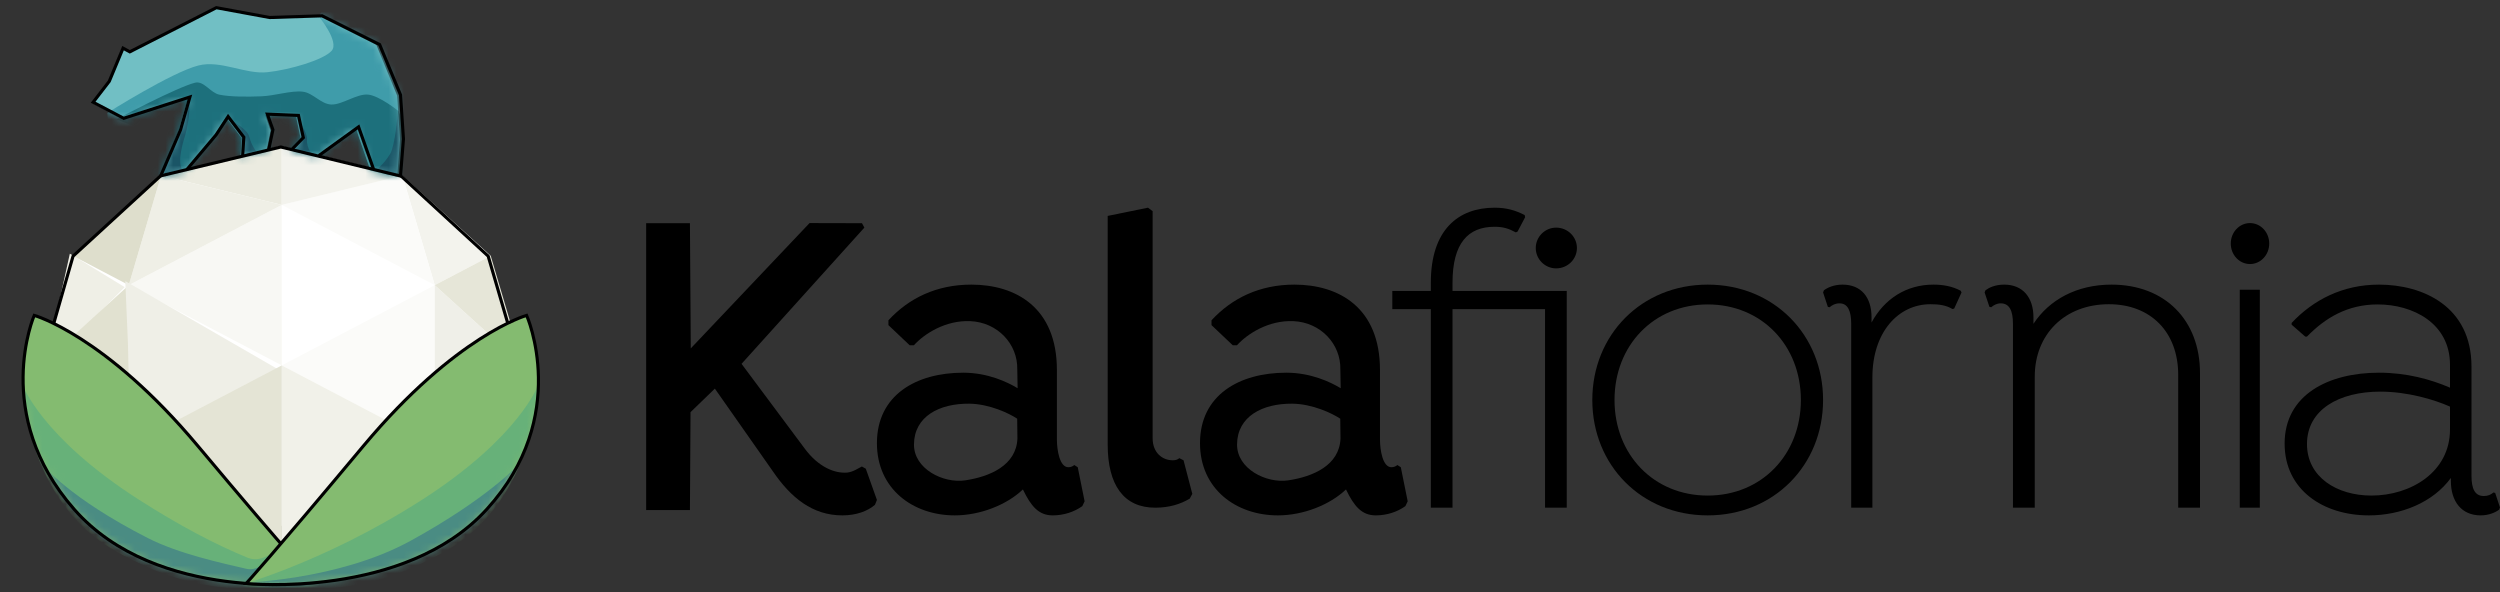 <?xml version="1.0" encoding="UTF-8"?>
<svg width="325px" height="77px" viewBox="0 0 325 77" version="1.1" xmlns="http://www.w3.org/2000/svg" xmlns:xlink="http://www.w3.org/1999/xlink">
    <rect x="0" y="0" width="325" height="77" fill="#333333" stroke="none"/>
    <title>logo-big</title>
    <defs>
        <path d="M1.449,0 C1.449,0 -4.138,12.902 6.627,25.192 C17.393,37.481 38,34.739 38,34.739 C38,34.739 34.79,31.378 22.722,16.973 C10.655,2.569 1.449,0 1.449,0 Z" id="path-1"></path>
        <path d="M1.537,0 C1.537,0 -4.274,13.111 6.701,25.187 C17.389,36.947 38,34.856 38,34.856 C38,34.856 34.788,31.372 22.753,16.97 C10.718,2.568 1.537,0 1.537,0 Z" id="path-3"></path>
        <polygon id="path-5" points="8.732 22 12.073 21.168 15.858 16.636 17.378 14.241 19.417 16.97 19.271 19.363 22.657 18.531 23.175 15.974 22.47 13.939 26.474 14.105 27.087 17.013 25.65 18.516 29.07 19.384 34.225 15.6 36.159 21.151 39.635 21.988 40 17.178 39.627 11.436 36.926 4.839 29.466 1.065 22.761 1.295 15.858 0 4.731 5.782 3.864 5.289 2.072 9.653 1.10878507e-15 12.38 3.958 14.512 12.476 11.685 11.229 15.994"></polygon>
    </defs>
    <g id="Page-1" stroke="none" stroke-width="1" fill="none" fill-rule="evenodd">
        <g id="Landing" transform="translate(-534, -106)">
            <g id="logo-big" transform="translate(534, 107)">
                <g id="sygnet">
                    <g id="Layer2" transform="translate(7, 18)" fill="#FFFFFF">
                        <polygon id="Path" points="0 23.022 2.581 14.225 14.016 3.8 29.435 0 45.053 3.854 56.394 14.271 59 23.069 50.917 41.158 30.546 54 6.814 40.54"></polygon>
                    </g>
                    <g id="kolor-1" transform="translate(0, 18)">
                        <g id="Group" transform="translate(8.187, 20.665) scale(-1, 1) rotate(134.293) translate(-8.187, -20.665)translate(4.023, 13.289)" fill="#EFEFE6">
                            <polygon id="Path" points="8.292 2.55535474e-16 8.328 2.55535474e-16 8.092 14.752 2.81264888e-16 12.684"></polygon>
                        </g>
                        <g id="Group" transform="translate(5.284, 18.069)" fill="#E1E1D0">
                            <polygon id="Path" points="11.457 0 0 10.455 11.457 20.861"></polygon>
                        </g>
                        <g id="Group" transform="translate(52.314, 3.818)" fill="#F3F3ED">
                            <polygon id="Path" points="4.203 14.25 11.482 10.432 0 0"></polygon>
                        </g>
                        <g id="Group" transform="translate(20.944, 0)" fill="#EBEBE0">
                            <polygon id="Path" points="15.685 0 14.168 0.369 10.699 1.214 0 3.818 15.685 7.636"></polygon>
                        </g>
                        <g id="Group" transform="translate(20.944, 49.364)" fill="#CDCDC3">
                            <polygon id="Path" points="15.685 0 14.168 0.369 10.699 1.214 0 3.818 15.685 7.636"></polygon>
                        </g>
                        <g id="Group" transform="translate(16.742, 7.637)" fill="#F8F8F4">
                            <polygon id="Path" points="0 10.432 19.887 0 19.889 20.863"></polygon>
                        </g>
                        <g id="Group" transform="translate(36.63, 18.069)" fill="#FBFBF9">
                            <polygon id="Path" points="0 10.432 19.887 0 19.887 20.863"></polygon>
                        </g>
                        <g id="Group" transform="translate(56.517, 18.069)" fill="#EFEFE8">
                            <polygon id="Path" points="0 20.863 11.483 10.432 0 0"></polygon>
                        </g>
                        <g id="Group" transform="translate(56.517, 14.25)" fill="#E6E6D8">
                            <polygon id="Path" points="0 3.818 7.279 0 11.483 14.25"></polygon>
                        </g>
                        <g id="Group" transform="translate(36.63, 3.818)" fill="#FBFBF9">
                            <polygon id="Path" points="19.888 14.25 15.685 0 0 3.818"></polygon>
                        </g>
                        <g id="Group" transform="translate(36.629, 0)" fill="#F3F3ED">
                            <polygon id="Path" points="0 7.636 15.686 3.818 0 0"></polygon>
                        </g>
                        <g id="Group" transform="translate(36.629, 49.364)" fill="#C4C4B2">
                            <polygon id="Path" points="0 7.636 15.686 3.818 0 0"></polygon>
                        </g>
                        <g id="Group" transform="translate(16.742, 3.818)" fill="#EFEFE6">
                            <polygon id="Path" points="0 14.25 4.202 0 19.887 3.818"></polygon>
                        </g>
                        <g id="Group" transform="translate(9.462, 3.818)" fill="#DEDECC">
                            <polygon id="Path" points="7.28 14.25 11.482 0 0 10.432"></polygon>
                        </g>
                        <g id="Group" transform="translate(16.743, 38.931)" fill="#E1E1D0">
                            <polygon id="Path" points="4.201 14.251 19.886 10.433 5.62529697e-16 0"></polygon>
                        </g>
                        <g id="Group" transform="translate(36.629, 38.932)" fill="#E1E1D0">
                            <polygon id="Path" points="15.686 14.251 19.889 0 0 10.432"></polygon>
                        </g>
                        <g id="Group" transform="translate(21.714, 31.108) scale(-1, 1) rotate(-30) translate(-21.714, -31.108)translate(10.232, 22.074)" fill="#EFEFE7">
                            <polygon id="Path" points="0 0 22.964 0 11.486 18.062 11.481 18.067"></polygon>
                        </g>
                        <g id="Group" transform="translate(36.629, 28.501)" fill="#F1F1E9">
                            <polygon id="Path" points="0 25.536 19.888 10.431 0.001 0"></polygon>
                        </g>
                        <g id="Group" transform="translate(16.742, 28.5)" fill="#E4E4D5">
                            <polygon id="Path" points="0 10.429 19.889 0 19.887 24.861"></polygon>
                        </g>
                    </g>
                    <g id="zielony-1" transform="translate(3, 40)">
                        <path d="M1.449,0 C1.449,0 -4.138,12.902 6.627,25.192 C17.393,37.481 38,34.739 38,34.739 C38,34.739 34.79,31.378 22.722,16.973 C10.655,2.569 1.449,0 1.449,0 Z" id="Path" fill="#84BB70"></path>
                        <g id="Clipped">
                            <mask id="mask-2" fill="white">
                                <use xlink:href="#path-1"></use>
                            </mask>
                            <g id="Path"></g>
                            <g id="Group" mask="url(#mask-2)">
                                <g transform="translate(-0.082, 9.002)">
                                    <g>
                                        <path d="M0,0 C0,0 0.26,13.594 10.547,20.666 C21.367,28.106 39.399,26.225 39.399,26.225 C39.399,26.225 37.233,17.758 33.601,21.009 C31.65,22.755 30.304,22.916 29.307,22.512 C25.099,20.803 20.291,18.257 15.102,14.932 C2.414,6.797 0,0 0,0 Z" id="Path" fill="#67B179"></path>
                                    </g>
                                    <g transform="translate(2.783, 10.556)">
                                        <path d="M0,0 C0,0 2.882,8.475 13.635,13.239 C24.662,18.124 35.979,15.22 35.979,15.22 C35.979,15.22 32.629,8.907 29.483,12.02 C28.073,13.414 27.049,13.554 26.335,13.388 C23.187,12.652 17.564,11.454 13.514,9.388 C3.25,4.15 0,0 0,0 Z" id="Path" fill="#4A8C83"></path>
                                    </g>
                                </g>
                            </g>
                        </g>
                        <path d="M1.449,0 C1.449,0 -4.138,12.902 6.627,25.192 C17.393,37.481 38,34.739 38,34.739 C38,34.739 34.79,31.378 22.722,16.973 C10.655,2.569 1.449,0 1.449,0 Z" id="Path" stroke="#000000" stroke-width="0.408"></path>
                    </g>
                    <g id="zielony-11" transform="translate(51, 57.5) scale(-1, 1) translate(-51, -57.5)translate(32, 40)">
                        <path d="M1.537,0 C1.537,0 -4.274,13.111 6.701,25.187 C17.389,36.947 38,34.856 38,34.856 C38,34.856 34.788,31.372 22.753,16.97 C10.718,2.568 1.537,0 1.537,0 Z" id="Path" fill="#84BB70"></path>
                        <g id="Clipped" transform="translate(0, 0)">
                            <mask id="mask-4" fill="white">
                                <use xlink:href="#path-3"></use>
                            </mask>
                            <g id="Path"></g>
                            <g id="Group" mask="url(#mask-4)">
                                <g transform="translate(0.01, 9)">
                                    <g>
                                        <path d="M0,0 C0,0 0.26,13.591 10.518,20.662 C21.31,28.1 39.293,26.22 39.293,26.22 C39.293,26.22 37.748,25.808 35.155,24.875 C34.358,24.588 33.461,24.252 32.481,23.863 C27.988,22.084 21.719,19.207 15.062,14.929 C2.408,6.796 0,0 0,0 Z" id="Path" fill="#67B179"></path>
                                    </g>
                                    <g transform="translate(2.674, 10.466)">
                                        <path d="M0,0 C0,0 2.975,8.562 13.699,13.325 C24.696,18.209 35.982,15.305 35.982,15.305 C35.982,15.305 23.391,15.028 13.928,9.829 C3.852,4.292 0,0 0,0 Z" id="Path" fill="#4A8C83"></path>
                                    </g>
                                </g>
                            </g>
                        </g>
                        <path d="M1.537,0 C1.537,0 -4.274,13.111 6.701,25.187 C17.389,36.947 38,34.856 38,34.856 C38,34.856 34.788,31.372 22.753,16.97 C10.718,2.568 1.537,0 1.537,0 Z" id="Path" stroke="#000000" stroke-width="0.408"></path>
                    </g>
                    <g id="brązowy-1" transform="translate(12, 0)">
                        <polygon id="Path" fill="#71BFC4" points="8.732 22 12.073 21.168 15.858 16.636 17.378 14.241 19.417 16.97 19.271 19.363 22.657 18.531 23.175 15.974 22.47 13.939 26.474 14.105 27.087 17.013 25.65 18.516 29.07 19.384 34.225 15.6 36.159 21.151 39.635 21.988 40 17.178 39.627 11.436 36.926 4.839 29.466 1.065 22.761 1.295 15.858 0 4.731 5.782 3.864 5.289 2.072 9.653 0 12.38 3.958 14.512 12.476 11.685 11.229 15.994"></polygon>
                        <g id="Clipped">
                            <mask id="mask-6" fill="white">
                                <use xlink:href="#path-5"></use>
                            </mask>
                            <g id="Path"></g>
                            <g id="Group" mask="url(#mask-6)">
                                <g transform="translate(1.938, -2.475)">
                                    <g>
                                        <path d="M27.516,3.62 C27.516,3.62 30.235,6.928 29.167,8.086 C28.055,9.293 23.728,10.543 20.842,10.86 C17.955,11.177 14.771,9.245 11.85,9.989 C8.376,10.873 0,16.165 0,16.165 L1.154,27.213 L26.064,31.624 L48.495,30.909 L44.512,6.861 L29.518,0 L27.516,3.62 Z" id="Path" fill="#3F9CAA"></path>
                                    </g>
                                    <g transform="translate(1.177, 12.192)">
                                        <path d="M4.226,6.467 L0,4.794 C0,4.794 8.021,0.565 10.254,0.031 C11.386,-0.24 12.253,1.352 13.394,1.588 C14.819,1.884 17.001,1.87 18.806,1.806 C20.615,1.742 22.725,1.024 24.247,1.202 C25.582,1.358 26.592,2.81 27.936,2.87 C29.351,2.932 31.278,1.438 32.737,1.58 C34.196,1.721 36.687,3.719 36.687,3.719 L40.906,13.614 L32.01,18.584 L7.311,17.689 L0.173,10.892 L4.226,6.467 Z" id="Path" fill="#1D707C"></path>
                                    </g>
                                    <g transform="translate(34.786, 16.08)">
                                        <path d="M2.989,0 L3.276,3.622 L2.921,8.364 L0,7.674 C0,7.674 1.2,6.735 1.991,5.405 C2.669,4.263 2.989,0 2.989,0 Z" id="Path" fill="#1A5566"></path>
                                    </g>
                                    <g transform="translate(23.703, 16.575)">
                                        <path d="M0.843,0 L1.456,2.901 L0,4.426 L3.098,5.234 C3.098,5.234 2.163,4.181 2.272,3.022 C2.36,2.092 0.843,0 0.843,0 Z" id="Path" fill="#1A5566"></path>
                                    </g>
                                    <g transform="translate(15.472, 16.724)">
                                        <path d="M0,0 C0,0 2.716,1.445 2.968,2.445 C3.356,3.989 4.185,4.761 4.185,4.761 L1.87,5.108 L2.014,2.705 L0,0 Z" id="Path" fill="#1A5566"></path>
                                    </g>
                                    <g transform="translate(6.676, 14.13)">
                                        <path d="M4.08,0 C4.08,0 4.103,2.876 3.427,5.039 C2.18,9.037 3.201,9.508 3.201,9.508 L0,10.345 L2.638,4.457 L4.08,0 Z" id="Path" fill="#1A5566"></path>
                                    </g>
                                </g>
                            </g>
                        </g>
                    </g>
                    <g id="Layer1" transform="translate(7, 0)" stroke="#000000" stroke-width="0.408">
                        <g id="Group">
                            <polyline id="Path" points="59 40.988 56.462 32.292 45.071 21.818 45.447 17.072 45.07 11.341 42.352 4.793 34.882 1.057 28.05 1.276 21.122 0 9.877 5.736 8.996 5.262 7.205 9.57 5.107 12.291 9.077 14.38 17.686 11.611 16.472 15.871 13.905 21.837 2.497 32.3 0 41"></polyline>
                        </g>
                        <g id="Group" transform="translate(13.798, 18.11)">
                            <polyline id="Path" points="0 3.771 15.707 0 31.352 3.793"></polyline>
                        </g>
                        <g id="Group" transform="translate(27.756, 13.839)">
                            <polyline id="Path" points="3.218 4.552 4.675 3.052 4.046 0.166 0 0 0.723 2.027 0.19 4.563"></polyline>
                        </g>
                        <g id="Group" transform="translate(34.449, 15.492)">
                            <polyline id="Path" points="0 3.733 5.163 0 7.116 5.51"></polyline>
                        </g>
                        <g id="Group" transform="translate(17.295, 14.15)">
                            <polyline id="Path" points="7.248 5.088 7.402 2.687 5.36 0 3.798 2.379 0 6.886"></polyline>
                        </g>
                    </g>
                </g>
                <g id="Group-11" transform="translate(84, 26)" fill="#000000">
                    <path d="M119.676,10.821 L104.827,10.821 L104.827,9.75 C104.827,4.621 106.842,2.48 110.295,2.48 C111.388,2.48 112.136,2.705 113.057,3.212 L113.288,3.1 L114.266,1.24 L114.208,0.958 C113,0.338 111.849,0 110.295,0 C105.575,0 102.007,2.874 102.007,9.75 L102.007,10.821 L97,10.821 L97,13.188 L102.007,13.188 L102.007,39 L104.827,39 L104.827,13.188 L116.856,13.188 L116.856,39 L119.676,39 L119.676,10.821 Z M118.295,2.592 C116.856,2.592 115.648,3.776 115.648,5.241 C115.648,6.707 116.856,7.89 118.295,7.89 C119.791,7.89 121,6.707 121,5.241 C121,3.776 119.791,2.592 118.295,2.592 Z" id="Fill-1"></path>
                    <path d="M138,10 C129.396,10 123,16.527 123,25 C123,33.473 129.396,40 138,40 C146.603,40 153,33.473 153,25 C153,16.527 146.603,10 138,10 Z M138,37.424 C130.981,37.424 125.887,32.099 125.887,25 C125.887,17.901 130.981,12.576 138,12.576 C145.019,12.576 150.113,17.901 150.113,25 C150.113,32.099 145.019,37.424 138,37.424 Z" id="Fill-2"></path>
                    <path d="M170.888,10.793 C169.819,10.227 168.637,10 167.344,10 C163.856,10 160.987,11.812 159.3,14.928 L159.3,14.248 C159.3,11.643 157.95,10 155.531,10 C154.406,10 153.562,10.396 153.112,10.736 L153,11.019 L153.619,12.889 L153.844,12.945 C154.181,12.662 154.575,12.436 155.137,12.436 C156.206,12.436 156.656,13.398 156.656,15.098 L156.656,39 L159.412,39 L159.412,22.064 C159.412,16.174 162.787,12.549 166.95,12.549 C168.019,12.549 168.975,12.662 169.819,13.172 L170.043,13.115 L171,11.019 L170.888,10.793 Z" id="Fill-3"></path>
                    <path d="M190.494,10 C185.96,10 182.389,11.982 180.348,15.098 L180.348,14.248 C180.348,11.699 178.988,10 176.55,10 C175.36,10 174.567,10.396 174.113,10.736 L174,11.019 L174.624,12.889 L174.85,12.945 C175.19,12.662 175.587,12.436 176.097,12.436 C177.231,12.436 177.684,13.398 177.684,15.098 L177.684,39 L180.518,39 L180.518,21.951 C180.518,16.457 184.429,12.549 190.154,12.549 C195.595,12.549 199.166,16.174 199.166,21.725 L199.166,39 L202,39 L202,21.498 C202,14.645 197.465,10 190.494,10 Z" id="Fill-4"></path>
                    <path d="M208.5,7.326 C207.117,7.326 206,6.136 206,4.663 C206,3.19 207.117,2 208.5,2 C209.883,2 211,3.19 211,4.663 C211,6.136 209.883,7.326 208.5,7.326 Z M207.17,39 L207.17,10.669 L209.777,10.669 L209.777,39 L207.17,39 Z" id="Fill-5"></path>
                    <path d="M240.373,37.08 L240.145,37.023 C239.802,37.309 239.46,37.481 238.89,37.481 C237.75,37.481 237.293,36.565 237.293,34.847 L237.293,20.649 C237.293,12.863 231.02,10 225.261,10 C220.527,10 216.707,12.004 213.913,14.981 L213.913,15.21 L215.68,16.756 L215.908,16.756 C218.247,14.351 221.155,12.576 225.089,12.576 C229.709,12.576 234.499,15.038 234.499,20.42 L234.499,23.397 C231.99,22.309 228.853,21.45 225.261,21.45 C218.703,21.45 213,24.313 213,30.668 C213,36.679 218.018,40 223.949,40 C228.112,40 232.275,38.34 234.613,35.134 L234.613,35.534 C234.613,38.168 235.982,40 238.491,40 C239.575,40 240.43,39.599 240.886,39.256 L241,38.969 L240.373,37.08 Z M224.291,37.424 C219.786,37.424 215.908,35.019 215.908,30.725 C215.908,26.26 220.071,23.912 225.432,23.912 C228.967,23.912 232.446,24.943 234.499,25.859 L234.499,28.836 C234.499,34.389 229.367,37.424 224.291,37.424 Z" id="Fill-6"></path>
                    <path d="M28.553,33.931 L28.043,33.644 C27.685,33.816 26.877,34.371 26.133,34.434 C24.527,34.569 22.409,33.736 20.622,31.327 L12.401,20.299 L28.366,2.591 L28.059,2.017 L21.24,2 L5.8,18.292 L5.691,2.017 L0,2.017 L0,39.311 L5.691,39.311 L5.768,26.579 L8.931,23.52 L16.466,34.262 C18.815,37.705 21.624,40 25.506,40 C27.344,40 28.825,39.426 29.745,38.623 L30,37.992 L28.553,33.931 Z" id="Fill-7"></path>
                    <path d="M56.106,33.74 L55.657,33.453 C55.458,33.625 55.208,33.732 54.909,33.74 C53.74,33.77 53.398,31.469 53.398,30.153 L53.398,21.107 C53.398,12.977 48.052,10 42.268,10 C37.73,10 34.139,11.775 31.496,14.637 L31.496,15.267 L34.258,17.884 L34.806,17.884 C36.153,16.396 38.913,14.609 42.138,14.749 C45.669,14.902 48.323,17.698 48.245,21.041 L48.291,23.469 C46.953,22.661 44.411,21.45 41.22,21.45 C35.087,21.45 30,24.37 30,30.611 C30,36.565 34.688,40 40.123,40 C43.415,40 46.884,38.631 48.978,36.627 C50.025,38.803 51.022,40.005 52.861,40 C54.307,39.996 55.654,39.542 56.701,38.798 L57,38.168 L56.106,33.74 Z M41.482,35.444 C38.619,35.873 34.79,33.948 34.817,30.771 C34.848,27.126 38.121,25.445 41.988,25.479 C44.614,25.502 47.214,26.744 48.234,27.432 L48.265,30.008 C48.125,33.5 44.687,34.963 41.482,35.444 Z" id="Fill-8"></path>
                    <path d="M98.106,33.74 L97.657,33.453 C97.458,33.625 97.209,33.732 96.91,33.74 C95.74,33.77 95.398,31.469 95.398,30.153 L95.398,21.107 C95.398,12.977 90.053,10 84.268,10 C79.73,10 76.14,11.775 73.496,14.637 L73.496,15.267 L76.258,17.884 L76.807,17.884 C78.153,16.396 80.913,14.609 84.138,14.749 C87.67,14.902 90.323,17.698 90.246,21.041 L90.291,23.469 C88.953,22.661 86.411,21.45 83.221,21.45 C77.087,21.45 72,24.37 72,30.611 C72,36.565 76.688,40 82.123,40 C85.415,40 88.884,38.631 90.978,36.627 C92.025,38.803 93.023,40.005 94.861,40 C96.308,39.996 97.654,39.542 98.701,38.798 L99,38.168 L98.106,33.74 Z M83.482,35.444 C80.619,35.873 76.791,33.948 76.817,30.771 C76.848,27.126 80.122,25.445 83.988,25.479 C86.615,25.502 89.214,26.744 90.234,27.432 L90.265,30.008 C90.125,33.5 86.688,34.963 83.482,35.444 Z" id="Fill-9"></path>
                    <path d="M60,1.068 L65.235,0 L65.843,0.45 L65.843,29.994 C65.849,31.849 67.102,32.848 68.478,32.837 C68.866,32.834 69.142,32.725 69.308,32.556 L69.86,32.837 L71,37.202 L70.668,37.82 C69.453,38.55 67.995,38.99 66.226,39 C62.063,39.024 60,36.021 60,30.795 L60,1.068 Z" id="Fill-10"></path>
                </g>
            </g>
        </g>
    </g>
</svg>